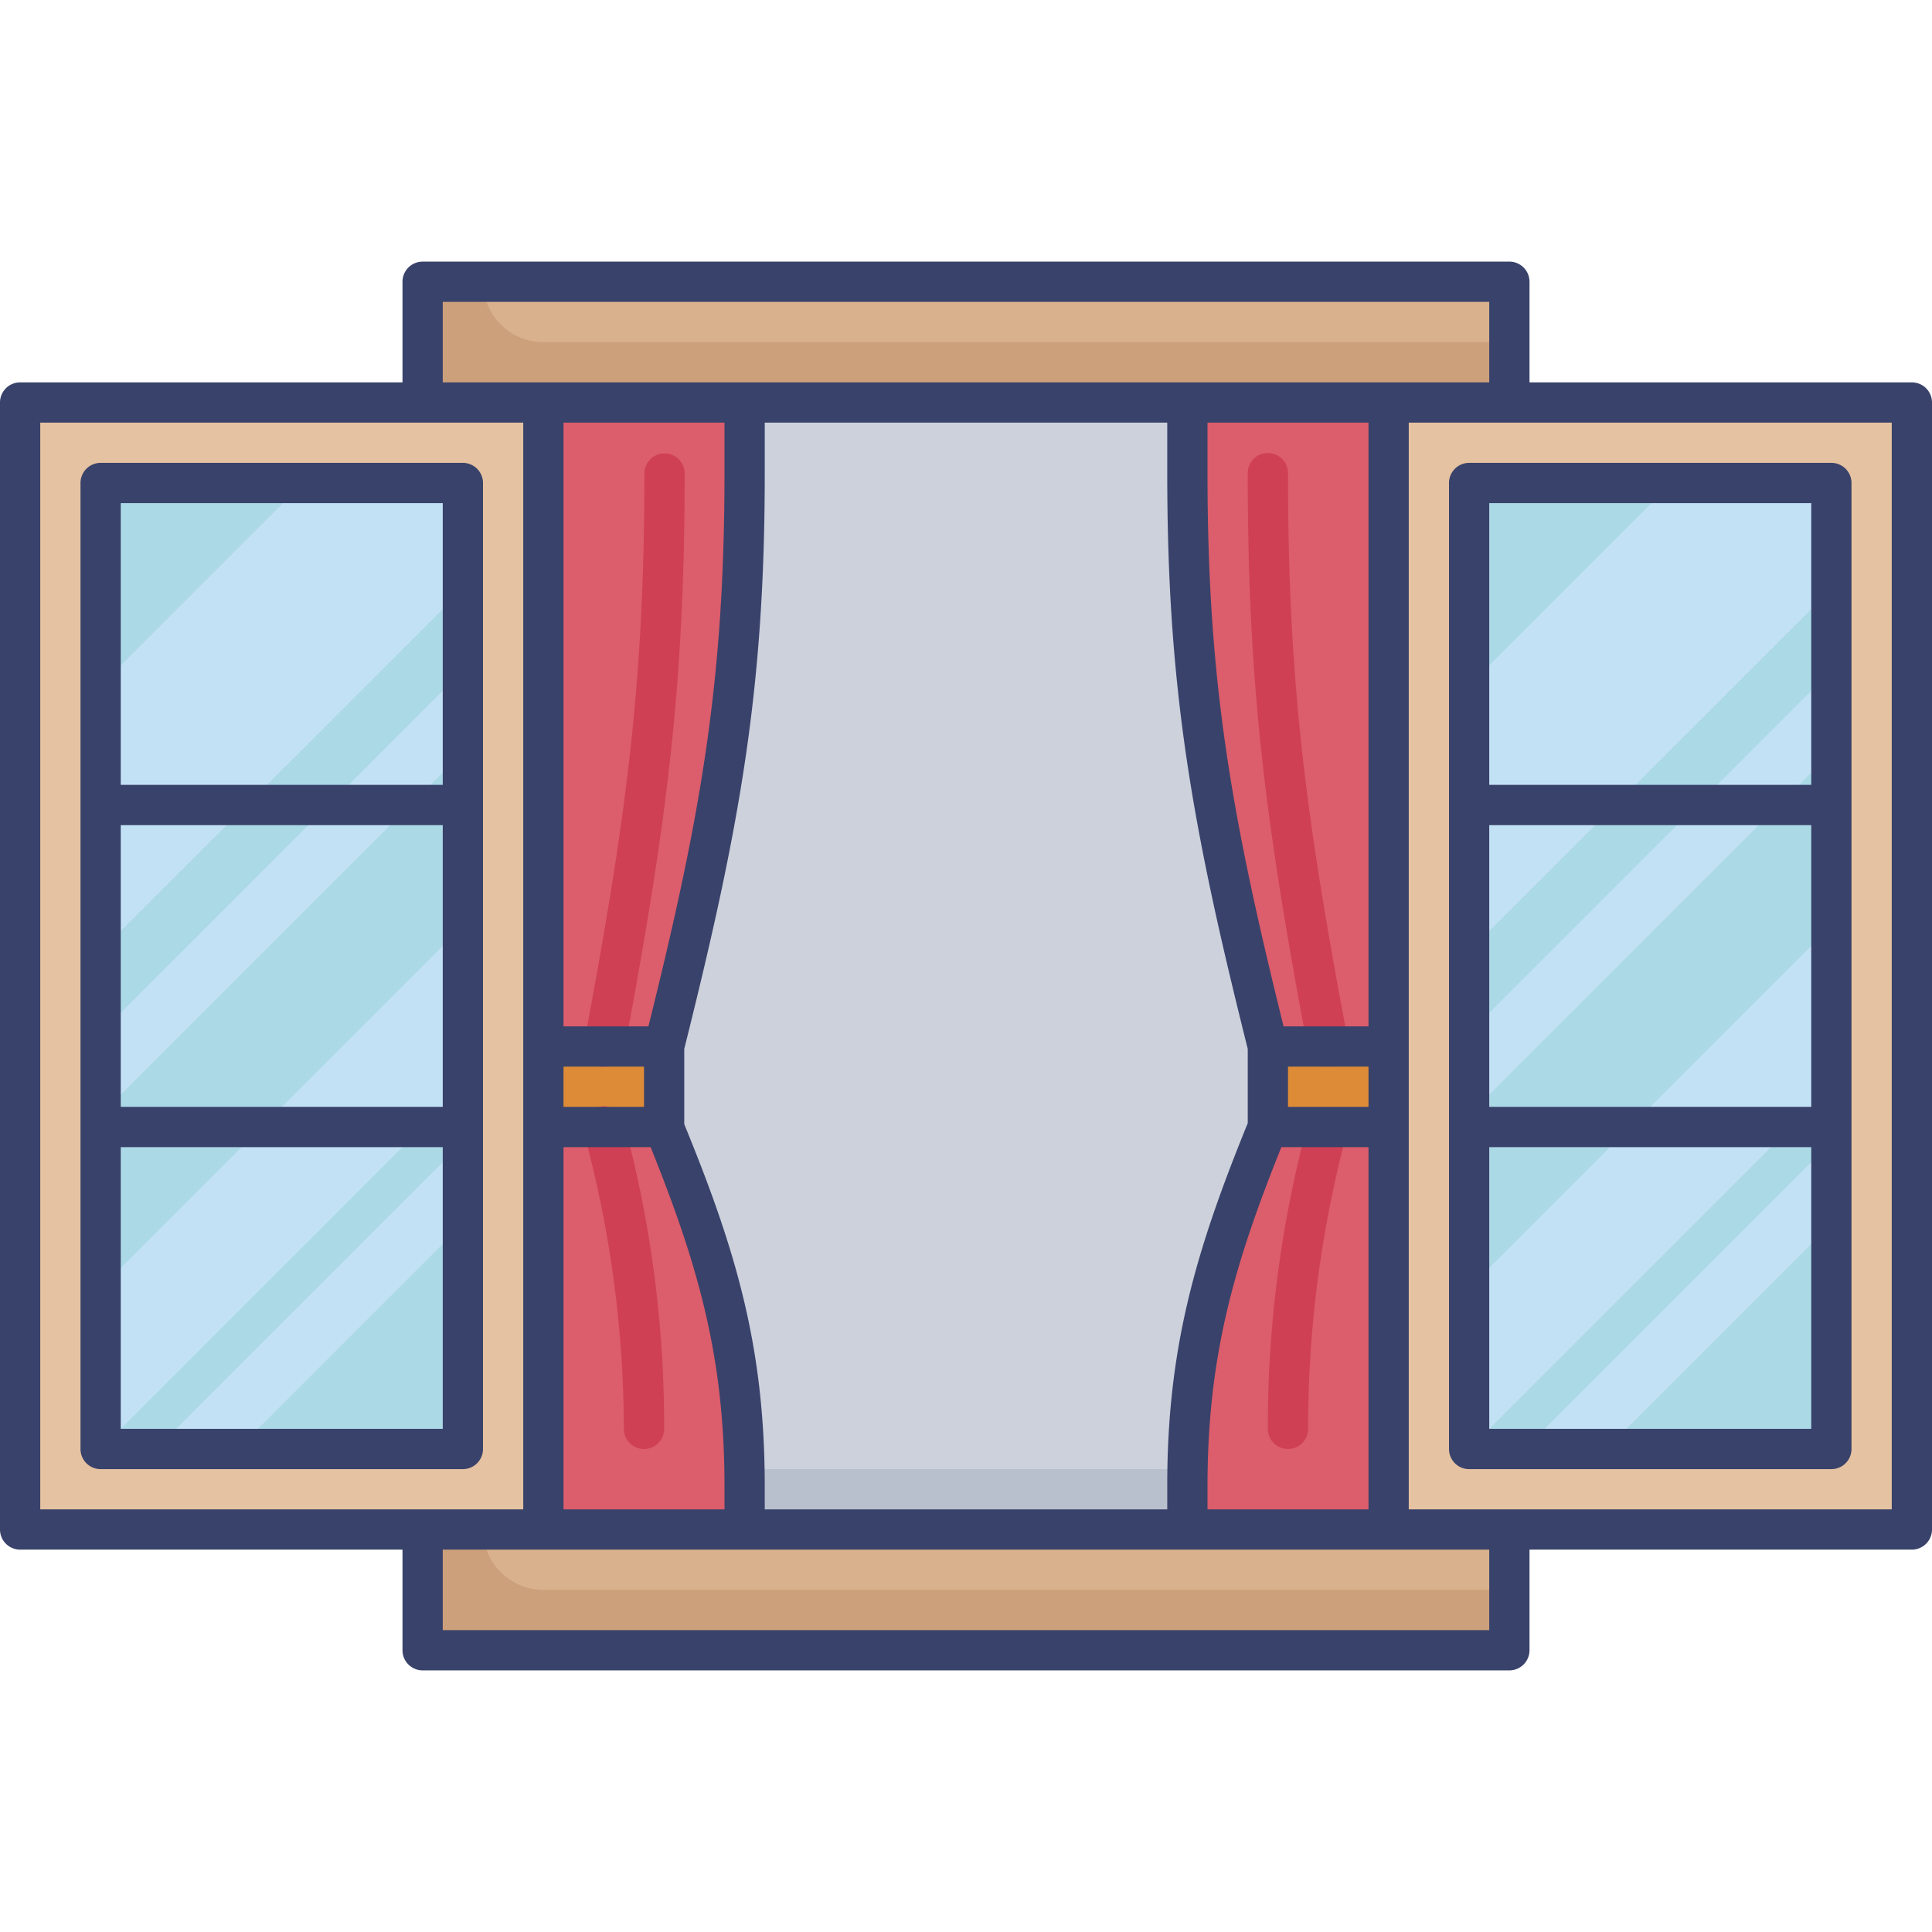 <svg id="Layer_1" data-name="Layer 1" xmlns="http://www.w3.org/2000/svg" viewBox="0 0 96 96"><defs><style>.cls-1{fill:#e5c2a1;}.cls-2{fill:#abd9e6;}.cls-3{fill:#c3e1f5;}.cls-4{fill:#b8c0ce;}.cls-5{fill:#ccd1dc;}.cls-6{fill:#dd8b37;}.cls-7{fill:#cba07a;}.cls-8{fill:#d9b18c;}.cls-9{fill:#dc5d6b;}.cls-10{fill:#cf4055;}.cls-11{fill:#39426a;}</style></defs><title>open window, window, curtain, furniture, furnishing, interior, decor</title><rect class="cls-1" x="69" y="20" width="26" height="56"/><rect class="cls-1" x="1" y="20" width="26" height="56"/><rect class="cls-2" x="5" y="24" width="18" height="48"/><rect class="cls-2" x="73" y="24" width="18" height="48"/><polygon class="cls-3" points="23 46 23 54 5 72 5 64 23 46"/><polygon class="cls-3" points="23.19 33.14 23.19 37.2 5 55.39 5 51.33 23 33.33 23.19 33.14"/><polygon class="cls-3" points="23.19 56.56 23.19 60.62 11.81 72 7.75 72 23.19 56.56"/><polygon class="cls-3" points="23.19 24 23.19 29.08 23 29.27 5 47.26 5 34.06 15.06 24 23.19 24"/><polygon class="cls-3" points="91 46 91 54 73 72 73 64 91 46"/><polygon class="cls-3" points="91.19 33.14 91.19 37.2 73 55.39 73 51.33 91 33.33 91.19 33.14"/><polygon class="cls-3" points="91.19 56.56 91.19 60.62 79.81 72 75.75 72 91.19 56.56"/><polygon class="cls-3" points="91.19 24 91.19 29.08 91 29.27 73 47.26 73 34.06 83.06 24 91.19 24"/><rect class="cls-4" x="27" y="20" width="42" height="56"/><rect class="cls-5" x="30" y="20" width="39" height="53"/><rect class="cls-6" x="27" y="52" width="6" height="4"/><rect class="cls-6" x="63" y="52" width="6" height="4"/><rect class="cls-7" x="21" y="14" width="54" height="6"/><path class="cls-8" d="M24,14H75a0,0,0,0,1,0,0v3a0,0,0,0,1,0,0H27a3,3,0,0,1-3-3v0A0,0,0,0,1,24,14Z"/><rect class="cls-7" x="21" y="76" width="54" height="6"/><path class="cls-8" d="M24,76H75a0,0,0,0,1,0,0v3a0,0,0,0,1,0,0H27a3,3,0,0,1-3-3v0A0,0,0,0,1,24,76Z"/><path class="cls-9" d="M27,20H37v3.51c0,11-1.34,17.86-4,28.49H27Z"/><path class="cls-9" d="M27,76H37V73.86c0-6.7-1.34-11.37-4-17.86H27Z"/><path class="cls-9" d="M69,20H59v3.51c0,11,1.34,17.86,4,28.49h6Z"/><path class="cls-9" d="M69,76H59V73.86c0-6.7,1.34-11.37,4-17.86h6Z"/><path class="cls-10" d="M30,53l-.18,0a1,1,0,0,1-.8-1.16c2.06-11,3-17.7,3-28.31a1,1,0,0,1,2,0c0,10.77-.93,17.55-3,28.67A1,1,0,0,1,30,53Z"/><path class="cls-10" d="M32,72a1,1,0,0,1-1-1,56.72,56.72,0,0,0-2-14.77A1,1,0,0,1,31,55.77,57.83,57.83,0,0,1,33,71,1,1,0,0,1,32,72Z"/><path class="cls-10" d="M66,53a1,1,0,0,1-1-.82c-2.09-11.12-3-17.9-3-28.67a1,1,0,0,1,2,0c0,10.61.92,17.31,3,28.31a1,1,0,0,1-.8,1.16Z"/><path class="cls-10" d="M64,72a1,1,0,0,1-1-1,57.83,57.83,0,0,1,2-15.23,1,1,0,0,1,1.94.46A56.72,56.72,0,0,0,65,71,1,1,0,0,1,64,72Z"/><path class="cls-11" d="M95,19H76V14a1,1,0,0,0-1-1H21a1,1,0,0,0-1,1v5H1a1,1,0,0,0-1,1V76a1,1,0,0,0,1,1H20v5a1,1,0,0,0,1,1H75a1,1,0,0,0,1-1V77H95a1,1,0,0,0,1-1V20A1,1,0,0,0,95,19ZM22,15H74v4H22ZM60,75V73.86c0-6.41,1.29-10.94,3.67-16.86H68V75ZM38,75V73.86c0-6.89-1.41-11.69-4-18V52.12c2.77-11.07,4-17.86,4-28.61V21H58v2.51c0,10.75,1.23,17.54,4,28.61v3.69c-2.59,6.36-4,11.16-4,18V75ZM36,21v2.51c0,10.34-1.17,17-3.78,27.49H28V21ZM28,53h4v2H28Zm0,4h4.33C34.71,62.92,36,67.45,36,73.86V75H28Zm40-2H64V53h4Zm0-4H63.78C61.17,40.46,60,33.85,60,23.51V21h8ZM2,21H26V75H2ZM74,81H22V77H74Zm20-6H70V21H94Z"/><path class="cls-11" d="M72,24V72a1,1,0,0,0,1,1H91a1,1,0,0,0,1-1V24a1,1,0,0,0-1-1H73A1,1,0,0,0,72,24ZM90,55H74V41H90Zm0,16H74V57H90ZM74,25H90V39H74Z"/><path class="cls-11" d="M24,72V24a1,1,0,0,0-1-1H5a1,1,0,0,0-1,1V72a1,1,0,0,0,1,1H23A1,1,0,0,0,24,72ZM6,41H22V55H6ZM6,25H22V39H6ZM22,71H6V57H22Z"/></svg>